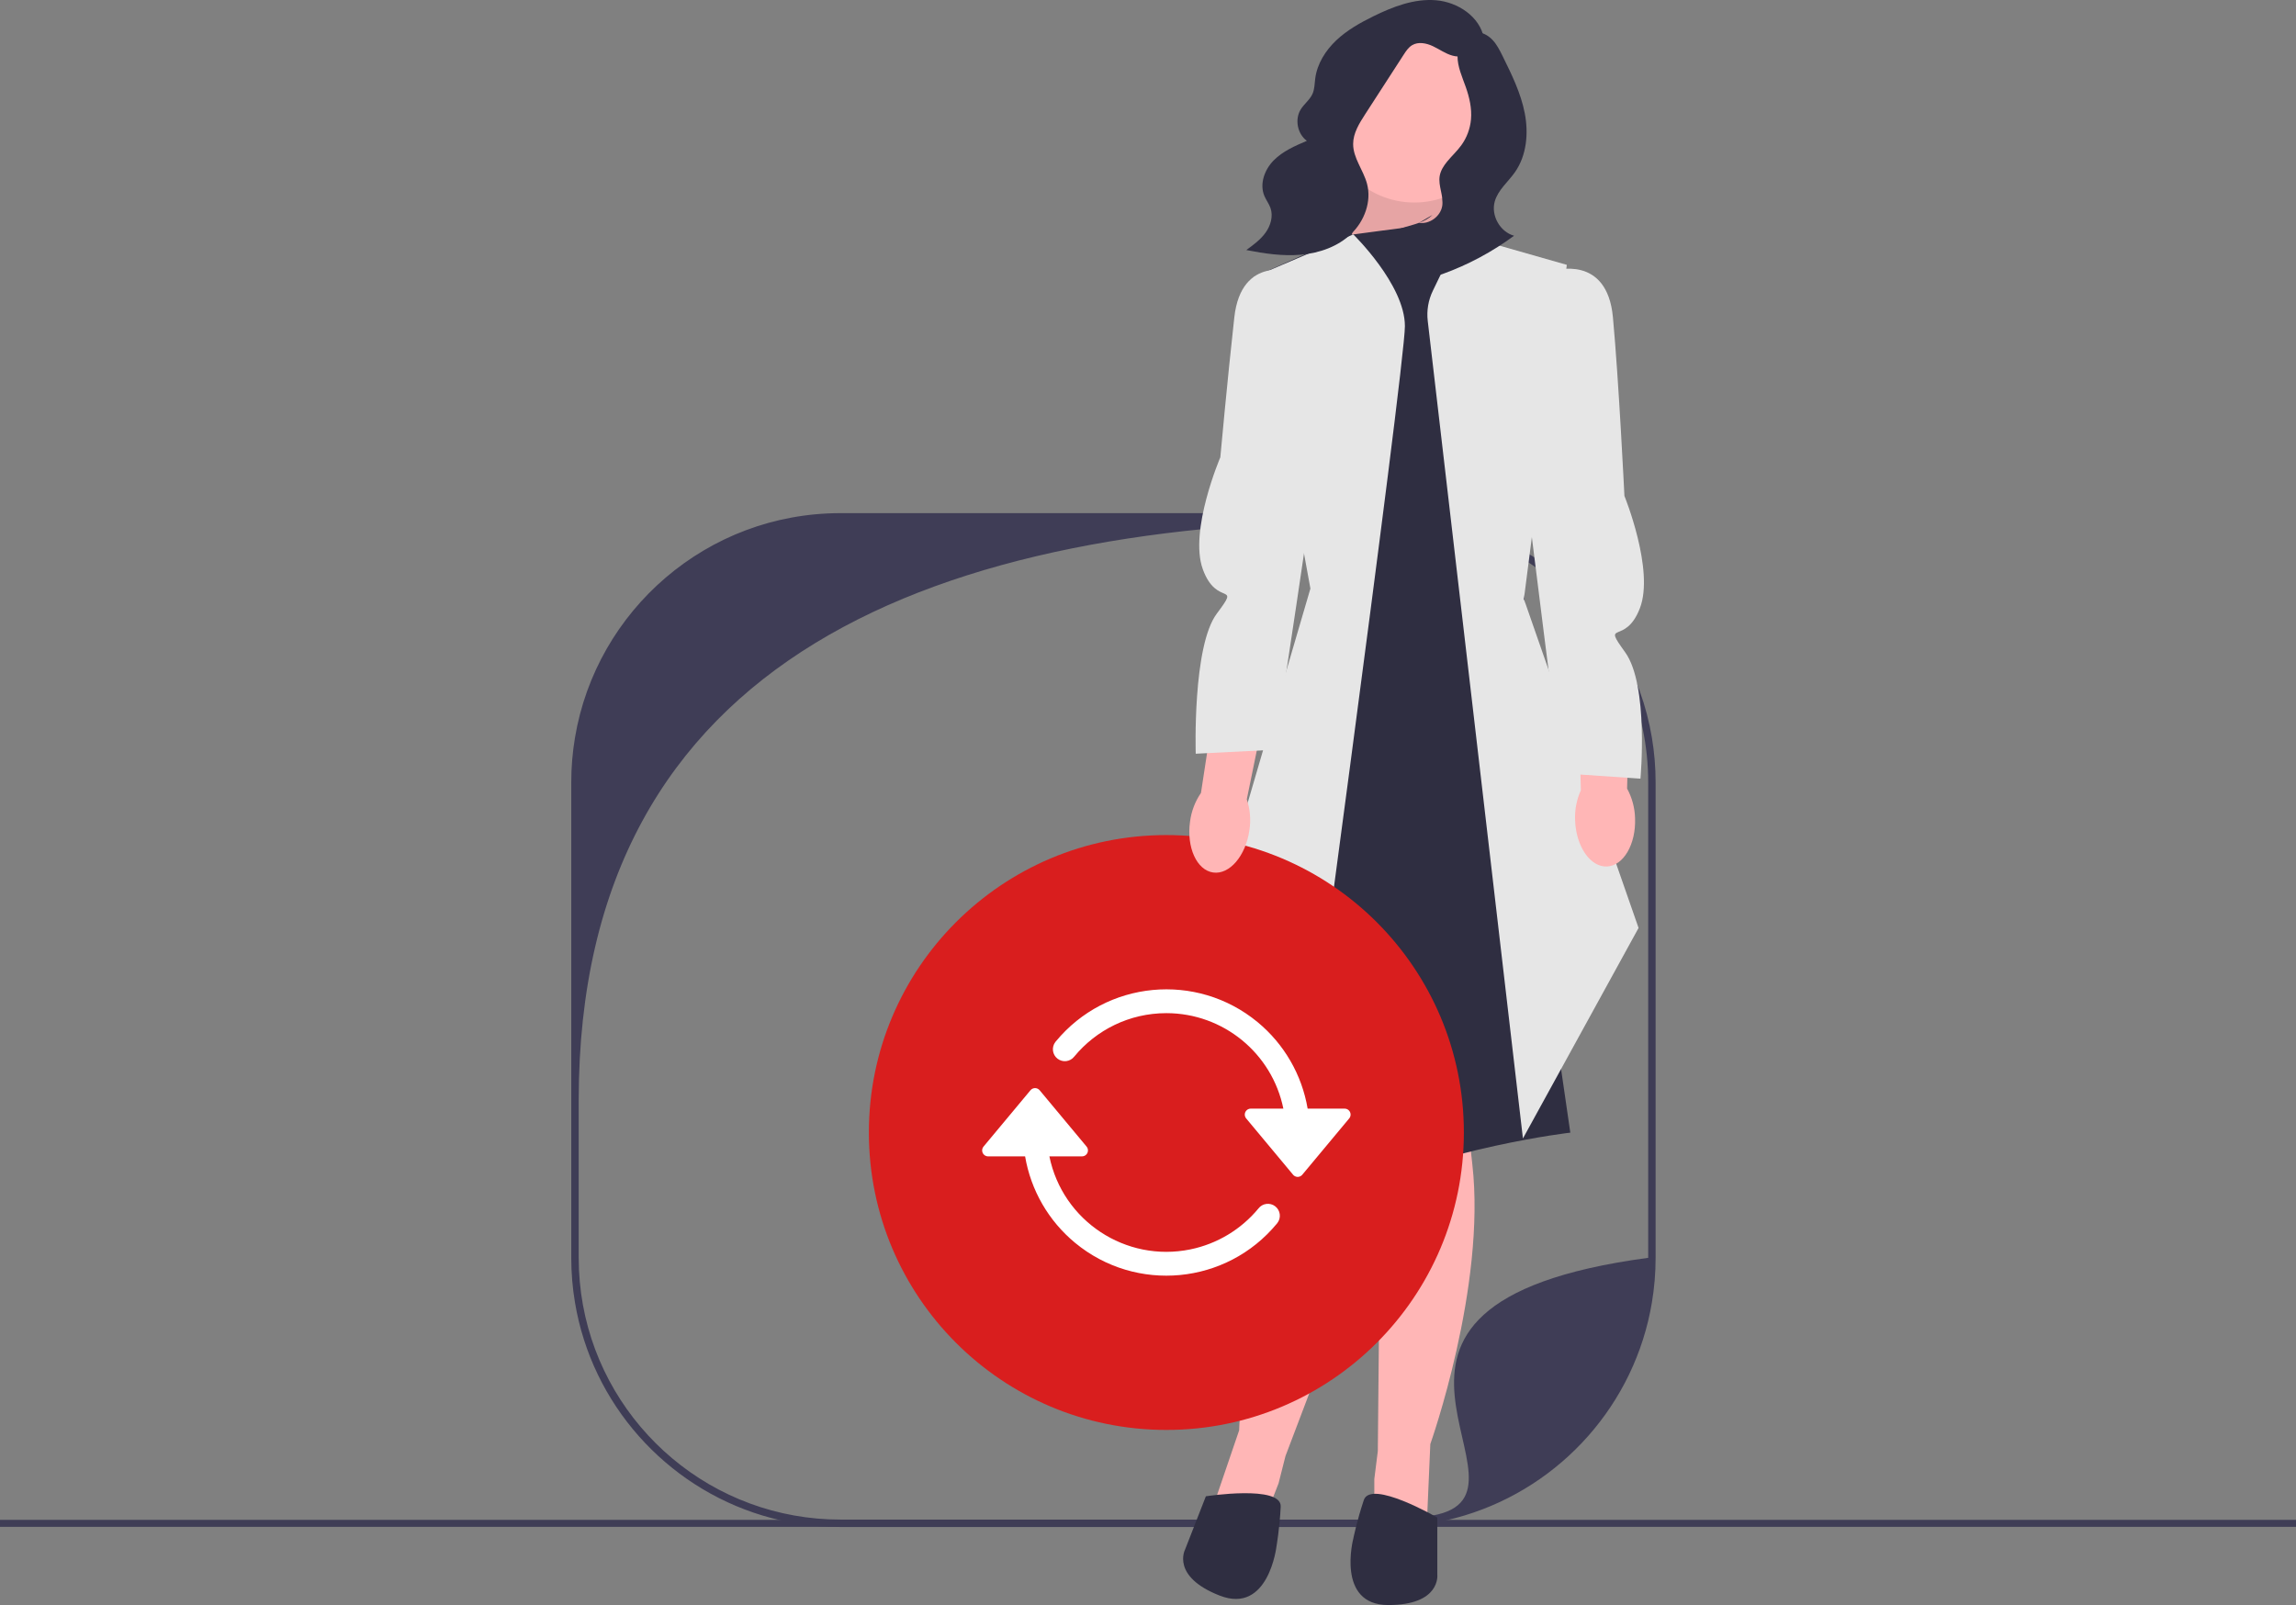 <svg xmlns="http://www.w3.org/2000/svg" xmlns:xlink="http://www.w3.org/1999/xlink" width="656" height="458.686" viewBox="0 0 656 458.686"><rect x="0" y="0" width="656" height="458.686" fill="#808080" stroke="none"/><rect y="434.343" width="656" height="2" fill="#3f3d56"></rect><g><path d="M471.971,210.814c-6.073-36.417-37.728-64.169-75.864-64.169H240.149c-38.121,0-69.769,27.73-75.864,64.125-.704,4.162-1.067,8.443-1.067,12.806v135.886c0,4.362,.363,8.636,1.067,12.798,4.851,28.996,25.93,52.497,53.586,60.844,7.051,2.133,14.531,3.281,22.279,3.281h155.957c7.747,0,15.228-1.148,22.279-3.281,27.663-8.354,48.749-31.87,53.586-60.888,.696-4.148,1.059-8.406,1.059-12.754V223.575c0-4.348-.363-8.614-1.059-12.761h-0Zm-62.666,222.29c-4.288,.763-8.695,1.163-13.198,1.163H240.149c-4.503,0-8.91-.4-13.198-1.163-35.018-6.229-61.607-36.832-61.607-73.642v-45.105c0-127.45,103.312-165.586,230.762-165.586,41.313,0,74.805,33.492,74.805,74.805v135.886c-100.291,13.42-26.589,67.413-61.607,73.642l0,0Z" fill="#3f3d56"></path><polygon points="349.162 249.186 355.162 288.186 443.162 276.186 434.662 230.619 349.162 249.186" fill="#d91e1e"></polygon><rect x="381.842" y="30.342" width="36.385" height="37.661" fill="#2f2e41"></rect><polygon points="385.162 70.186 394.162 43.186 411.704 43.186 412.627 70.186 385.162 70.186" fill="#ffb6b6"></polygon><polygon points="385.162 70.186 394.162 43.186 411.704 43.186 412.627 70.186 385.162 70.186" opacity=".1"></polygon><path d="M394.662,310.686l-1,104-1,8v11.484l15,1.516,1-23s16-45,12-80-2-25-2-25l-24,3Z" fill="#ffb6b6"></path><path d="M404.184,318.854l-36.901,97.238-1.979,7.816-4.178,10.697-14.524-4.045,7.435-21.788s1.466-47.737,17.924-78.884,10.957-22.56,10.957-22.56l21.264,11.525v0Z" fill="#ffb6b6"></path><path d="M385.162,67.186l-27,12,17.24,89.012-2.724,127.756-18,38s-3.016,21.732,27.984,7.732,66-18,66-18l-8.5-58.5-7.5-153.5,1-34-22-14s-26.5,3.5-26.5,3.5Z" fill="#2f2e41"></path><path d="M370.124,335.343l-29.962-50.157,34.24-116.988-16.24-89.012,28.49-12.197s14.749,14.362,14.749,26.209-31.277,242.145-31.277,242.145v-0Z" fill="#e6e6e6"></path><path d="M435.124,325.343l-27.197-233.628c-.343-2.95,.16-5.937,1.452-8.611l7.783-16.114,30.5,8.697-12.26,95.512,32.76,93.988-33.038,60.157Z" fill="#e6e6e6"></path><path d="M410.662,433.686s-19-11-21-5-3,11-3,11c0,0-5,19,10,19s14-8.642,14-8.642v-16.358Z" fill="#2f2e41"></path><path d="M344.536,427.606s21.7-3.335,21.38,2.982c-.32,6.316-1.207,11.338-1.207,11.338,0,0-2.254,19.517-16.227,14.06s-9.897-13.143-9.897-13.143l5.951-15.237-0-0Z" fill="#2f2e41"></path><circle cx="404.103" cy="33.021" r="24.86" fill="#ffb6b6"></circle><path d="M423.965,10.868c-1.157-6.129-7.449-10.275-13.665-10.795s-12.305,1.827-17.902,4.579c-3.795,1.865-7.531,3.968-10.604,6.872s-5.461,6.697-6.012,10.889c-.195,1.483-.17,3.033-.777,4.4-.758,1.708-2.387,2.868-3.369,4.458-1.762,2.851-.953,6.999,1.752,8.978-3.4,1.449-6.894,2.961-9.486,5.596s-4.089,6.703-2.666,10.115c.503,1.207,1.335,2.263,1.765,3.498,.817,2.345,.039,5.009-1.409,7.026s-3.493,3.512-5.502,4.972c5.162,1.012,10.431,1.8,15.67,1.328s10.497-2.308,14.291-5.952c3.794-3.644,5.881-9.264,4.52-14.345-1.043-3.892-3.959-7.303-3.957-11.333,.001-3.097,1.743-5.892,3.425-8.493,3.673-5.681,7.346-11.361,11.019-17.042,.661-1.022,1.357-2.079,2.401-2.704,1.776-1.063,4.08-.596,5.952,.287,1.872,.883,3.583,2.149,5.579,2.696,4.075,1.117,8.801-1.448,10.086-5.473" fill="#2f2e41"></path><path d="M409.28,61.425c-2.072,2.006-5.057,2.652-7.824,3.465s-5.71,2.091-6.955,4.692c-1.221,2.55-.335,5.788,1.687,7.765s4.958,2.81,7.786,2.771c2.827-.039,5.583-.868,8.242-1.83,7.271-2.631,14.157-6.321,20.373-10.919-4.027-1.114-6.661-5.816-5.508-9.832,.938-3.267,3.805-5.545,5.756-8.328,3.36-4.792,3.919-11.108,2.807-16.853-1.112-5.745-3.732-11.071-6.324-16.318-.819-1.659-1.658-3.345-2.936-4.682-1.278-1.337-3.088-2.295-4.928-2.104-3.053,.318-5.003,3.67-5.024,6.74s1.326,5.955,2.347,8.85c1.052,2.983,1.784,6.144,1.501,9.294-.237,2.64-1.197,5.211-2.748,7.36-1.198,1.66-2.725,3.052-4.027,4.631-1.007,1.221-1.9,2.603-2.165,4.163-.482,2.839,1.184,5.712,.727,8.555-.482,3.006-3.645,5.307-6.653,4.841" fill="#2f2e41"></path><g><circle cx="333.249" cy="323.645" r="85" fill="#d91e1e"></circle><g><path d="M384.178,316.823h-10.567c-1.644-9.687-6.717-18.46-14.292-24.717-17.434-14.4-43.241-11.94-57.641,5.494-.049,.056-.096,.113-.142,.172-1.151,1.491-.874,3.633,.617,4.784,1.491,1.151,3.633,.874,4.784-.617,6.255-7.579,15.724-12.402,26.311-12.402,16.209,.002,30.179,11.406,33.426,27.286h-9.318c-.399,0-.785,.14-1.091,.395-.724,.603-.822,1.678-.219,2.402l13.411,16.099c.066,.079,.139,.152,.218,.217,.723,.603,1.799,.506,2.402-.217l13.411-16.099c.255-.306,.395-.692,.395-1.091,0-.942-.763-1.706-1.705-1.706v0Z" fill="#fff"></path><path d="M364.343,344.734c-1.491-1.151-3.633-.874-4.784,.617-4.962,6.008-11.831,10.136-19.464,11.699-18.462,3.78-36.492-8.122-40.272-26.584h9.318c.942-0,1.705-.764,1.705-1.706-0-.399-.14-.785-.395-1.091l-13.411-16.099c-.603-.723-1.679-.821-2.402-.218-.079,.066-.152,.139-.218,.218l-13.411,16.099c-.603,.724-.505,1.799,.219,2.402,.306,.255,.692,.395,1.091,.395h10.566c1.644,9.687,6.717,18.46,14.293,24.717,17.434,14.4,43.241,11.94,57.641-5.494,.049-.056,.096-.113,.141-.172,1.151-1.491,.875-3.633-.617-4.784h0Z" fill="#fff"></path></g></g><path id="uuid-da16df1e-5659-4232-96f6-61e8c639a9ec-5779" d="M356.981,237.194c-1.029,7.366-5.665,12.806-10.352,12.15-4.688-.656-7.652-7.158-6.621-14.527,.371-2.949,1.444-5.766,3.127-8.216l4.756-31.156,14.573,2.543-6.236,30.444c.947,2.818,1.206,5.823,.754,8.762h-0Z" fill="#ffb6b6"></path><path d="M369.662,77.686s-15-5-17,13-4,40-4,40c0,0-9,21-5,32s11,3.331,4,12.665-6.025,40.047-6.025,40.047l22.525-1.134s12.5-82.579,12.5-84.579-7-52-7-52v0Z" fill="#e6e6e6"></path><g><path id="uuid-6bf35aa9-e432-4b51-af77-8f4eb19e6e42-5780" d="M467.161,233.85c.279,7.433-3.33,13.601-8.06,13.778s-8.789-5.705-9.067-13.14c-.152-2.969,.41-5.93,1.637-8.637l-.784-31.507,14.793-.053-.798,31.066c1.427,2.609,2.209,5.521,2.279,8.493l0,0Z" fill="#ffb6b6"></path><path d="M444.07,77.349s15.087-4.731,16.765,13.302,3.285,51.065,3.285,51.065c0,0,8.623,21.157,4.427,32.084s-11.058,3.134-4.226,12.592c6.832,9.458,4.38,36.131,4.38,36.131l-22.501-1.536s-10.094-78.772-10.059-80.771,7.928-62.867,7.928-62.867l-0,0Z" fill="#e6e6e6"></path></g></g></svg>